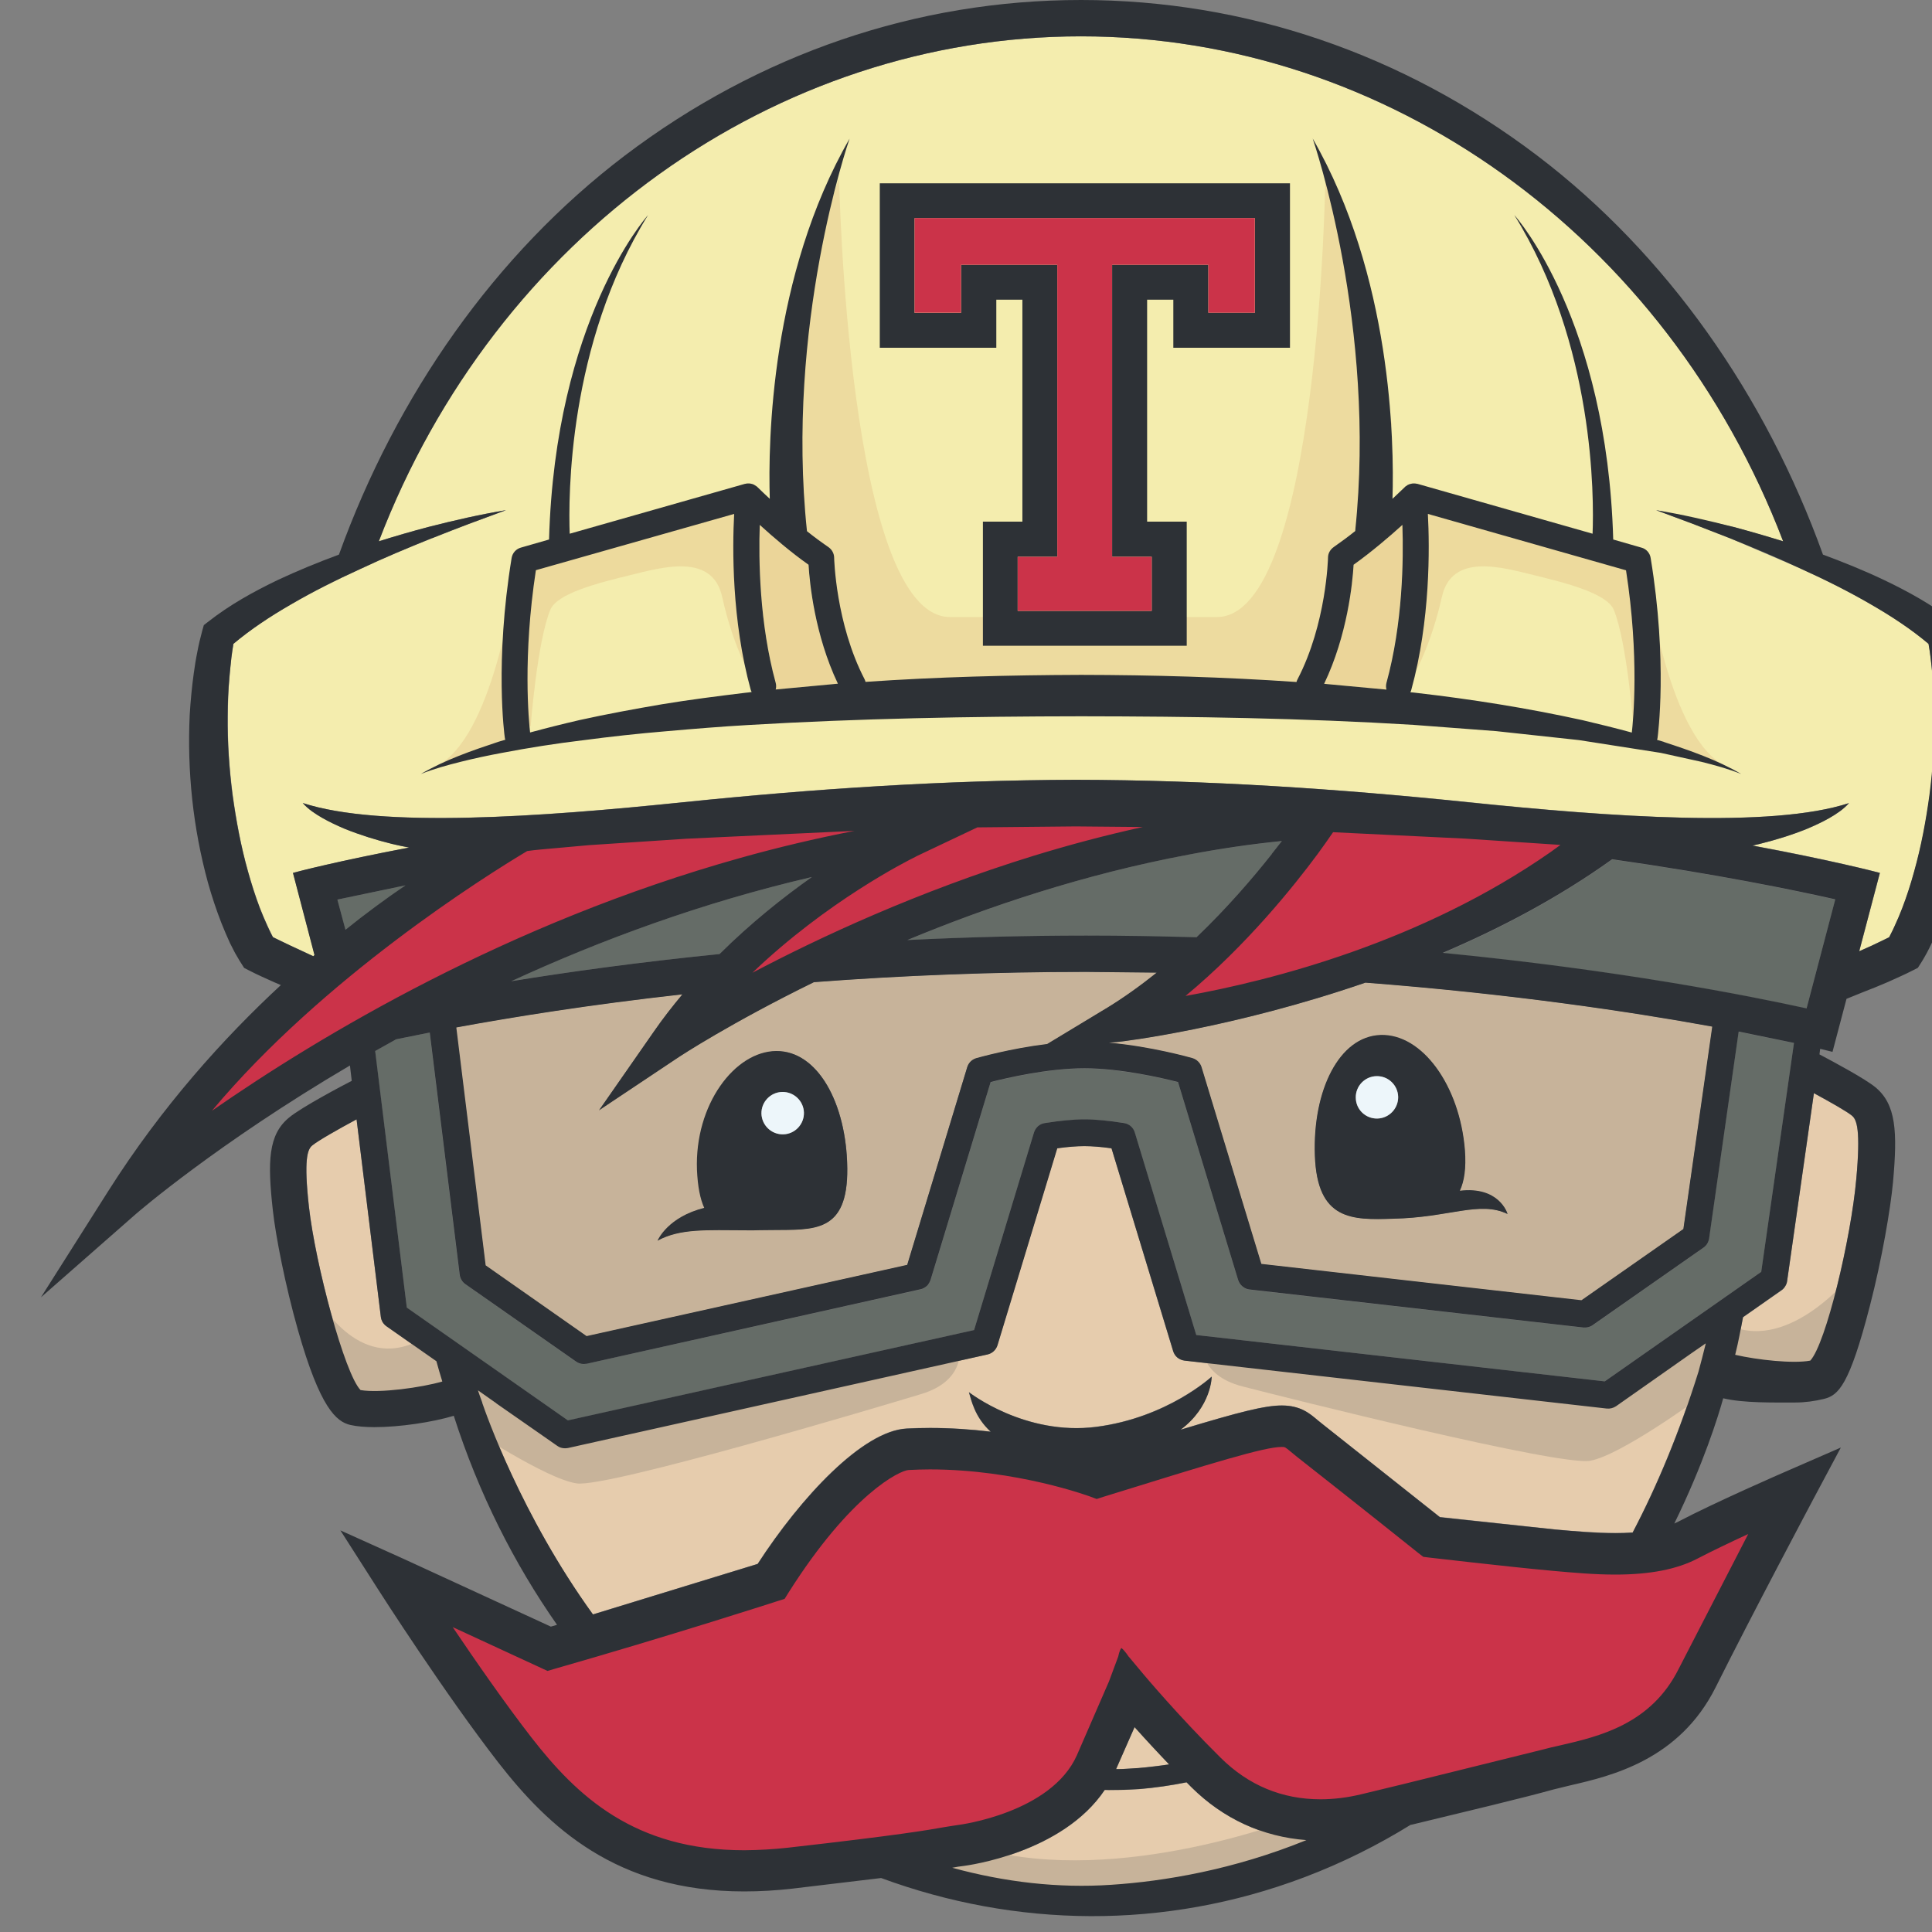 <svg width="16" height="16" viewBox="0 0 16 16" fill="none"
  xmlns="http://www.w3.org/2000/svg">
  <rect x="0" y="0" width="16" height="16" fill="#808080" stroke="none"/>
  <g clip-path="url(#clip0_4115_5682)">
    <path d="M4.161 6.926C4.161 6.926 1.672 8.678 1.574 9.345L1.761 9.307C1.761 9.307 4.742 7.331 7.105 7.091L7.159 6.791L4.161 6.927L4.161 6.926ZM8.069 6.675L6.109 8.066L6.215 8.151C6.295 8.087 9.698 7.047 9.698 7.047L10.416 6.597C9.934 6.657 8.07 6.675 8.07 6.675H8.069ZM9.773 8.358C11.166 8.358 13.253 6.994 13.253 6.994L12.578 6.865C12.545 6.899 11.49 6.829 11.49 6.829L10.989 6.689L9.793 8.052L9.696 8.289C9.782 8.254 9.773 8.358 9.773 8.358L9.773 8.358ZM14.317 12.707L13.887 12.828L11.899 12.785L10.656 11.818L9.153 12.194L7.415 12.043L6.442 13.107L4.616 13.653L3.704 13.37L3.658 13.33L4.067 14.332C4.067 14.332 4.994 15.326 5.512 15.443C6.03 15.56 6.965 15.435 7.667 15.326C8.368 15.218 8.928 14.966 9.153 14.558C9.379 14.15 9.412 14.032 9.412 14.032C9.412 14.032 10.081 14.976 10.657 15.084C11.233 15.193 12.945 14.608 12.945 14.608C12.945 14.608 13.989 14.324 14.173 13.965C14.357 13.606 14.841 12.429 14.841 12.429L14.317 12.707V12.707ZM3.895 13.523L3.866 13.51L3.705 13.371L3.895 13.523H3.895Z" fill="#CB3349"/>
    <path d="M16.005 5.607L15.989 5.446L15.972 5.332C15.829 5.211 15.665 5.104 15.496 5.006C15.312 4.899 15.12 4.803 14.923 4.713L14.326 4.457L14.022 4.339L13.716 4.225L14.357 4.364L14.768 4.482C13.799 1.95 11.482 0.301 8.953 0.301C6.424 0.301 4.107 1.95 3.138 4.482C3.274 4.44 3.412 4.4 3.549 4.364C3.761 4.309 3.975 4.26 4.191 4.225L3.883 4.339L3.579 4.457C3.377 4.538 3.177 4.621 2.982 4.713C2.786 4.803 2.593 4.899 2.409 5.006C2.24 5.104 2.077 5.211 1.933 5.332C1.927 5.369 1.921 5.408 1.917 5.446C1.91 5.499 1.904 5.553 1.901 5.607C1.891 5.715 1.887 5.823 1.887 5.931C1.884 6.149 1.899 6.366 1.927 6.579C1.956 6.795 1.996 7.009 2.054 7.215C2.083 7.319 2.116 7.421 2.153 7.52C2.172 7.569 2.193 7.618 2.215 7.665C2.225 7.689 2.236 7.712 2.248 7.735L2.261 7.761L2.31 7.785L2.406 7.831L2.596 7.919C2.599 7.916 2.602 7.913 2.606 7.91L2.427 7.229C2.465 7.218 2.804 7.131 3.389 7.019C3.341 7.01 3.294 7 3.248 6.989C3.114 6.956 2.983 6.915 2.856 6.864C2.792 6.837 2.73 6.808 2.671 6.775C2.611 6.74 2.553 6.702 2.508 6.651C3.151 6.86 4.479 6.765 5.66 6.643C6.74 6.532 7.822 6.46 8.91 6.458C9.998 6.46 11.081 6.532 12.161 6.643C13.342 6.765 14.67 6.861 15.313 6.651C15.268 6.702 15.21 6.741 15.15 6.775C15.09 6.808 15.029 6.838 14.966 6.864C14.838 6.915 14.707 6.956 14.573 6.989C14.554 6.994 14.534 6.998 14.514 7.002C15.156 7.121 15.529 7.218 15.569 7.229L15.398 7.877L15.502 7.831L15.598 7.785L15.647 7.761L15.66 7.734C15.672 7.712 15.683 7.689 15.694 7.665C15.715 7.618 15.736 7.569 15.755 7.52C15.793 7.421 15.825 7.319 15.854 7.215C15.912 7.009 15.952 6.795 15.982 6.579C16.009 6.365 16.023 6.147 16.021 5.931C16.021 5.823 16.017 5.715 16.007 5.607L16.005 5.607Z" fill="#F4EDAE"/>
    <path d="M9.682 14.613L9.427 14.643L9.262 14.651L9.243 14.651L9.396 14.304L9.682 14.613V14.613ZM9.867 14.801C10.131 15.063 10.458 15.213 10.819 15.24C10.213 15.486 9.643 15.581 9.203 15.61C8.765 15.64 8.321 15.588 7.885 15.469C7.917 15.463 7.949 15.458 7.981 15.453C8.016 15.449 8.797 15.347 9.149 14.824H9.182H9.269C9.327 14.824 9.38 14.819 9.436 14.817C9.567 14.806 9.697 14.787 9.826 14.761L9.867 14.801V14.801Z" fill="#E6CCAD"/>
    <path d="M10.616 6.966L10.532 7.073C10.377 7.269 10.163 7.519 9.908 7.763L8.996 7.749C8.479 7.749 7.984 7.763 7.513 7.786C8.177 7.51 8.977 7.24 9.841 7.078C10.094 7.03 10.353 6.992 10.615 6.966H10.616ZM6.724 7.263C6.487 7.43 6.219 7.643 5.959 7.901C5.293 7.968 4.713 8.048 4.234 8.125C4.97 7.786 5.811 7.475 6.724 7.263V7.263ZM14.857 8.638L14.586 10.532L13.289 11.44L9.907 11.056L9.397 9.379C9.385 9.339 9.351 9.308 9.309 9.301C9.183 9.281 9.073 9.271 8.98 9.271C8.888 9.271 8.777 9.281 8.651 9.301C8.609 9.308 8.575 9.338 8.563 9.379L8.067 11.015L4.703 11.764L3.369 10.83L3.106 8.704L3.28 8.608L3.558 8.551L3.806 10.557C3.808 10.573 3.813 10.588 3.821 10.601C3.829 10.614 3.84 10.626 3.853 10.635L4.77 11.277C4.789 11.29 4.811 11.297 4.833 11.297C4.841 11.297 4.849 11.296 4.858 11.294L7.623 10.679C7.633 10.677 7.642 10.673 7.651 10.669C7.664 10.662 7.676 10.653 7.685 10.641C7.694 10.63 7.701 10.617 7.706 10.603L8.204 8.963C8.337 8.929 8.679 8.849 8.98 8.849C9.28 8.849 9.622 8.929 9.756 8.963L10.254 10.603C10.267 10.645 10.304 10.676 10.348 10.681L13.114 10.995C13.14 10.998 13.168 10.991 13.19 10.976L14.107 10.334C14.12 10.325 14.13 10.313 14.138 10.3C14.146 10.288 14.151 10.273 14.153 10.258L14.398 8.545L14.857 8.638L14.857 8.638ZM15.199 7.45L14.96 8.354C14.474 8.246 13.404 8.036 11.948 7.894C12.424 7.691 12.908 7.437 13.351 7.118C14.217 7.24 14.853 7.371 15.199 7.45Z" fill="#656C67"/>
    <path d="M5.446 10.275C5.634 10.173 5.847 10.188 6.182 10.189L6.294 10.188L6.394 10.187C6.738 10.183 7.024 10.216 7.019 9.676C7.014 9.137 6.774 8.7 6.431 8.704C6.087 8.707 5.754 9.149 5.775 9.688C5.78 9.829 5.801 9.93 5.834 10.003C5.535 10.078 5.452 10.264 5.447 10.275L5.446 10.275ZM9.578 8.055C9.445 8.163 9.305 8.263 9.158 8.352L8.671 8.647C8.365 8.684 8.099 8.76 8.084 8.764C8.075 8.766 8.067 8.77 8.059 8.775C8.035 8.789 8.017 8.812 8.008 8.839L7.512 10.475L4.857 11.066L4.021 10.48L3.777 8.51C4.252 8.422 4.887 8.321 5.649 8.236C5.568 8.334 5.488 8.437 5.413 8.544L4.959 9.196L5.62 8.756C5.63 8.749 6.051 8.472 6.74 8.135C7.427 8.083 8.184 8.05 8.995 8.05L9.577 8.056L9.578 8.055Z" fill="#E5CAA3"/>
    <path d="M12.485 10.054C12.482 10.041 12.41 9.824 12.09 9.862C12.127 9.782 12.143 9.674 12.132 9.526C12.089 8.988 11.776 8.56 11.433 8.572C11.089 8.584 10.87 9.03 10.888 9.57C10.907 10.109 11.196 10.106 11.539 10.094C12.001 10.085 12.254 9.943 12.485 10.055V10.054ZM14.18 8.503L13.94 10.179L13.097 10.769L10.446 10.468L9.951 8.839C9.946 8.821 9.936 8.805 9.923 8.792C9.91 8.779 9.894 8.769 9.876 8.764C9.859 8.759 9.531 8.666 9.183 8.636L9.247 8.631C9.302 8.627 10.216 8.515 11.308 8.139C12.517 8.232 13.505 8.38 14.18 8.503L14.18 8.503Z" fill="#E5CAA3"/>
    <path d="M5.446 10.275C5.634 10.173 5.847 10.188 6.182 10.189L6.294 10.188L6.394 10.187C6.738 10.183 7.024 10.216 7.019 9.676C7.014 9.137 6.774 8.7 6.431 8.704C6.087 8.707 5.754 9.149 5.775 9.688C5.78 9.829 5.801 9.93 5.834 10.003C5.535 10.078 5.452 10.264 5.447 10.275L5.446 10.275ZM9.578 8.055C9.445 8.163 9.305 8.263 9.158 8.352L8.671 8.647C8.365 8.684 8.099 8.76 8.084 8.764C8.075 8.766 8.067 8.77 8.059 8.775C8.035 8.789 8.017 8.812 8.008 8.839L7.512 10.475L4.857 11.066L4.021 10.48L3.777 8.51C4.252 8.422 4.887 8.321 5.649 8.236C5.568 8.334 5.488 8.437 5.413 8.544L4.959 9.196L5.62 8.756C5.63 8.749 6.051 8.472 6.74 8.135C7.427 8.083 8.184 8.05 8.995 8.05L9.577 8.056L9.578 8.055Z" fill="#C7B39A"/>
    <path d="M12.485 10.054C12.482 10.041 12.41 9.824 12.09 9.862C12.127 9.782 12.143 9.674 12.132 9.526C12.089 8.988 11.776 8.56 11.433 8.572C11.089 8.584 10.87 9.03 10.888 9.57C10.907 10.109 11.196 10.106 11.539 10.094C12.001 10.085 12.254 9.943 12.485 10.055V10.054ZM14.18 8.503L13.94 10.179L13.097 10.769L10.446 10.468L9.951 8.839C9.946 8.821 9.936 8.805 9.923 8.792C9.91 8.779 9.894 8.769 9.876 8.764C9.859 8.759 9.531 8.666 9.183 8.636L9.247 8.631C9.302 8.627 10.216 8.515 11.308 8.139C12.517 8.232 13.505 8.38 14.18 8.503L14.18 8.503Z" fill="#C7B39A"/>
    <path d="M15.337 9.24C15.378 9.274 15.409 9.36 15.373 9.765C15.329 10.26 15.121 11.129 14.992 11.269C14.85 11.296 14.552 11.264 14.37 11.221C14.401 11.096 14.41 11.037 14.435 10.909L14.753 10.687C14.766 10.678 14.776 10.667 14.784 10.654C14.792 10.641 14.798 10.627 14.8 10.611L15.022 9.054C15.157 9.127 15.296 9.206 15.337 9.24L15.337 9.24ZM3.614 11.273L3.663 11.441C3.492 11.491 3.144 11.539 2.986 11.511C2.856 11.38 2.612 10.474 2.559 9.993C2.515 9.604 2.546 9.519 2.585 9.487C2.631 9.448 2.804 9.35 2.953 9.27L3.154 10.906C3.158 10.937 3.175 10.965 3.201 10.983L3.614 11.273L3.614 11.273ZM10.046 11.296L10.034 11.4C10.034 11.4 9.667 11.74 9.077 11.816C8.487 11.892 8.023 11.529 8.023 11.529C8.043 11.592 8.07 11.735 8.204 11.856C8.047 11.837 7.877 11.825 7.699 11.825C7.635 11.825 7.571 11.826 7.507 11.83C7.144 11.849 6.633 12.398 6.274 12.951L4.909 13.37C4.314 12.546 4.021 11.702 3.991 11.615L3.992 11.615L3.957 11.513L4.11 11.62V11.621L4.488 11.885L4.614 11.973C4.633 11.986 4.655 11.993 4.678 11.993C4.686 11.993 4.694 11.992 4.702 11.99L8.177 11.217C8.216 11.208 8.247 11.179 8.259 11.141L8.754 9.509C8.84 9.497 8.915 9.491 8.979 9.491C9.044 9.491 9.119 9.497 9.205 9.509L9.715 11.189C9.727 11.231 9.764 11.262 9.808 11.267L10.046 11.294L10.046 11.296ZM14.013 11.205L14.125 11.127L14.065 11.358C13.909 11.858 13.725 12.3 13.521 12.691C13.473 12.694 13.425 12.696 13.377 12.695C13.219 12.695 13.058 12.682 12.88 12.666L11.924 12.563L10.953 11.794L10.912 11.761C10.845 11.704 10.768 11.639 10.615 11.639C10.475 11.639 10.27 11.691 9.775 11.84C10.032 11.648 10.034 11.4 10.034 11.4L10.046 11.296L13.305 11.666C13.332 11.669 13.36 11.662 13.382 11.647L14.012 11.205L14.013 11.205Z" fill="#E6CCAD"/>
    <path d="M11.614 4.347C11.623 4.637 11.616 5.162 11.481 5.655C11.476 5.674 11.476 5.693 11.481 5.711L10.966 5.663C11.158 5.259 11.2 4.828 11.21 4.676C11.358 4.571 11.505 4.445 11.614 4.346L11.614 4.347ZM6.695 4.677C6.704 4.829 6.746 5.258 6.939 5.662L6.424 5.71C6.428 5.692 6.429 5.673 6.424 5.654C6.289 5.163 6.282 4.637 6.291 4.347C6.4 4.445 6.547 4.571 6.695 4.677H6.695Z" fill="#EBD599"/>
    <path d="M12.485 10.054C12.253 9.942 12.001 10.084 11.539 10.093C11.196 10.105 10.908 10.108 10.889 9.569C10.87 9.029 11.09 8.583 11.433 8.571C11.776 8.559 12.089 8.987 12.132 9.525C12.143 9.674 12.127 9.782 12.09 9.861C12.41 9.823 12.482 10.04 12.485 10.053V10.054ZM11.406 9.264C11.503 9.262 11.58 9.182 11.579 9.085C11.577 8.988 11.497 8.911 11.4 8.913C11.377 8.913 11.354 8.918 11.333 8.927C11.312 8.936 11.293 8.95 11.277 8.966C11.261 8.983 11.248 9.002 11.24 9.024C11.231 9.045 11.227 9.068 11.228 9.091C11.229 9.188 11.309 9.265 11.406 9.264Z" fill="#2D3136"/>
    <path d="M11.406 9.263C11.503 9.261 11.58 9.181 11.579 9.084C11.577 8.987 11.497 8.91 11.4 8.912C11.303 8.914 11.226 8.994 11.228 9.091C11.229 9.188 11.309 9.265 11.406 9.263Z" fill="#EDF6FA"/>
    <path d="M7.017 9.676C7.022 10.216 6.737 10.183 6.393 10.187L6.292 10.188C6.255 10.189 6.218 10.19 6.181 10.189C5.848 10.188 5.634 10.173 5.445 10.275C5.45 10.264 5.533 10.078 5.832 10.003C5.799 9.93 5.778 9.829 5.772 9.688C5.752 9.149 6.084 8.707 6.428 8.704C6.772 8.701 7.011 9.137 7.017 9.676H7.017ZM6.487 9.394C6.583 9.391 6.66 9.31 6.657 9.214C6.655 9.117 6.574 9.04 6.477 9.043C6.38 9.045 6.303 9.126 6.306 9.223C6.309 9.32 6.389 9.396 6.487 9.394L6.487 9.394Z" fill="#2D3136"/>
    <path d="M6.487 9.394C6.583 9.392 6.66 9.311 6.658 9.214C6.655 9.117 6.574 9.041 6.477 9.043C6.381 9.046 6.304 9.126 6.306 9.223C6.309 9.32 6.39 9.397 6.487 9.394Z" fill="#EDF6FA"/>
    <path opacity="0.8" d="M4.395 6.012C4.395 6.012 4.448 5.317 4.557 5.051C4.613 4.913 4.957 4.827 5.219 4.763C5.481 4.699 5.9 4.575 5.981 4.944C6.062 5.312 6.193 5.581 6.281 5.699L6.168 4.182L4.363 4.62L4.244 5.962L4.3 6.069L4.394 6.012L4.395 6.012ZM13.527 6.012C13.527 6.012 13.474 5.317 13.365 5.051C13.308 4.913 12.965 4.827 12.703 4.763C12.44 4.699 12.023 4.575 11.941 4.944C11.858 5.312 11.728 5.581 11.641 5.699L11.753 4.182L13.558 4.619L13.677 5.962L13.621 6.068L13.527 6.012" fill="#EBD599"/>
    <path opacity="0.75" d="M10.976 1.47C10.976 1.47 10.928 5.11 10.078 5.11H7.868C7.018 5.11 6.949 1.473 6.949 1.473L6.531 2.707L6.537 4.402L6.834 4.637L6.969 5.365L7.157 5.79L10.796 5.796L10.964 5.492L11.106 4.98L11.126 4.657L11.528 3.51L10.975 1.47L10.976 1.47ZM13.653 4.864C13.653 4.864 13.828 6.119 14.291 6.345C14.754 6.572 14.291 6.345 14.291 6.345L13.643 6.15L13.653 4.864H13.653ZM4.251 4.864C4.251 4.864 4.076 6.119 3.613 6.345C3.15 6.572 3.613 6.345 3.613 6.345L4.262 6.15L4.251 4.864H4.251Z" fill="#EBD599"/>
    <path d="M13.777 6.144C13.998 6.216 14.22 6.293 14.42 6.41C14.313 6.367 14.202 6.337 14.09 6.309L13.754 6.235L13.075 6.129L12.391 6.055L11.705 6.003C10.789 5.947 9.871 5.933 8.953 5.932C8.034 5.933 7.116 5.95 6.201 6.004C5.972 6.017 5.744 6.036 5.515 6.056C5.287 6.075 5.059 6.1 4.832 6.13C4.604 6.157 4.377 6.193 4.152 6.236C4.039 6.257 3.927 6.281 3.815 6.309C3.703 6.337 3.593 6.367 3.485 6.41C3.685 6.293 3.908 6.216 4.128 6.143C4.147 6.137 4.166 6.132 4.185 6.126C4.183 6.122 4.182 6.117 4.181 6.112C4.177 6.087 4.096 5.483 4.237 4.621C4.244 4.579 4.274 4.546 4.314 4.535L4.547 4.468C4.598 2.658 5.344 1.807 5.367 1.781C4.701 2.852 4.707 4.124 4.718 4.42L6.169 4.007C6.17 4.007 6.171 4.007 6.172 4.007C6.178 4.005 6.184 4.004 6.19 4.004C6.192 4.004 6.194 4.004 6.196 4.004C6.204 4.003 6.212 4.004 6.22 4.006C6.221 4.006 6.222 4.007 6.224 4.007C6.23 4.008 6.236 4.01 6.242 4.013C6.245 4.014 6.246 4.016 6.249 4.017C6.254 4.02 6.259 4.023 6.263 4.026C6.264 4.027 6.266 4.027 6.267 4.029C6.268 4.029 6.269 4.03 6.27 4.031C6.271 4.032 6.273 4.033 6.274 4.035C6.307 4.067 6.341 4.1 6.375 4.131C6.36 3.654 6.383 2.283 7.036 1.148C7.022 1.187 6.504 2.702 6.683 4.399C6.74 4.445 6.8 4.489 6.861 4.531C6.875 4.541 6.887 4.554 6.895 4.569C6.903 4.584 6.908 4.601 6.908 4.618C6.908 4.624 6.921 5.165 7.16 5.625C7.163 5.632 7.166 5.639 7.168 5.647C7.762 5.606 8.358 5.591 8.953 5.589C9.548 5.59 10.143 5.607 10.737 5.648C10.739 5.64 10.742 5.632 10.746 5.625C10.985 5.165 10.998 4.624 10.998 4.618C10.998 4.583 11.016 4.551 11.046 4.53C11.106 4.488 11.166 4.444 11.223 4.398C11.402 2.701 10.884 1.186 10.871 1.147C11.524 2.283 11.547 3.653 11.532 4.131L11.633 4.035C11.634 4.033 11.636 4.032 11.637 4.031C11.638 4.03 11.639 4.029 11.64 4.028C11.641 4.027 11.643 4.027 11.644 4.026C11.649 4.022 11.654 4.019 11.658 4.016C11.66 4.016 11.662 4.014 11.665 4.013C11.671 4.01 11.677 4.008 11.684 4.007C11.685 4.007 11.686 4.006 11.688 4.006C11.695 4.004 11.703 4.003 11.711 4.004C11.713 4.004 11.715 4.004 11.717 4.004C11.723 4.004 11.729 4.005 11.735 4.007C11.736 4.007 11.737 4.007 11.739 4.007L13.189 4.42C13.201 4.124 13.207 2.852 12.541 1.781C12.565 1.807 13.309 2.658 13.36 4.468L13.593 4.535C13.613 4.54 13.631 4.551 13.644 4.566C13.658 4.582 13.667 4.6 13.67 4.621C13.812 5.483 13.73 6.087 13.727 6.112C13.726 6.117 13.725 6.122 13.723 6.127L13.78 6.144H13.777ZM13.514 6.067C13.525 5.97 13.578 5.443 13.466 4.723L11.825 4.256C11.84 4.534 11.846 5.137 11.688 5.712C11.686 5.719 11.684 5.726 11.68 5.733C11.697 5.734 11.713 5.736 11.729 5.738C12.19 5.791 12.649 5.864 13.105 5.964C13.242 5.996 13.379 6.03 13.515 6.067L13.514 6.067ZM11.482 5.655C11.617 5.163 11.624 4.637 11.614 4.347C11.506 4.445 11.358 4.571 11.21 4.677C11.201 4.829 11.159 5.259 10.966 5.663L11.482 5.711C11.477 5.693 11.477 5.674 11.482 5.655L11.482 5.655ZM6.939 5.662C6.747 5.258 6.705 4.829 6.696 4.677C6.547 4.572 6.4 4.445 6.292 4.347C6.282 4.637 6.289 5.163 6.424 5.655C6.429 5.674 6.429 5.692 6.424 5.71L6.939 5.662H6.939ZM6.225 5.731C6.222 5.725 6.219 5.719 6.217 5.712C6.059 5.137 6.065 4.534 6.08 4.256L4.438 4.722C4.328 5.441 4.379 5.969 4.39 6.066C4.527 6.029 4.662 5.995 4.801 5.963C5.028 5.913 5.256 5.871 5.485 5.832C5.715 5.794 5.945 5.765 6.175 5.737C6.192 5.735 6.208 5.734 6.224 5.731L6.225 5.731ZM10.683 1.518V2.88H9.717V2.482H9.5V4.32H9.828V5.348H8.14V4.32H8.467V2.482H8.251V2.88H7.286V1.518H10.684L10.683 1.518ZM10.393 2.591V1.807H7.574V2.591H7.959V2.193H8.756V4.611H8.428V5.059H9.538V4.611H9.21V2.193H10.007V2.59H10.392L10.393 2.591Z" fill="#2D3136"/>
    <path d="M8.428 5.059V4.611H8.756V2.193H7.959V2.59H7.574V1.806H10.392V2.59H10.007V2.193H9.21V4.611H9.538V5.059H8.428Z" fill="#CB3349"/>
    <path d="M2.794 7.45L3.358 7.332L2.86 7.7L2.794 7.45H2.794Z" fill="#656C67"/>
    <path d="M7.947 11.182C7.947 11.182 7.986 11.436 7.632 11.544C7.277 11.652 5.033 12.321 4.777 12.285C4.521 12.249 3.871 11.815 3.871 11.815L3.714 11.255L4.675 11.854L7.946 11.182L7.947 11.182ZM9.957 11.133C9.957 11.133 9.929 11.388 10.287 11.481C10.646 11.574 12.918 12.145 13.171 12.097C13.425 12.05 14.056 11.588 14.056 11.588L14.189 11.022L13.305 11.549L9.957 11.133L9.957 11.133Z" fill="#C7B39A"/>
    <path d="M2.612 10.716C2.612 10.716 2.923 11.338 3.425 11.123L3.784 11.255L3.748 11.519L2.994 11.614L2.791 11.495L2.612 10.717V10.716ZM15.343 10.546C15.343 10.546 14.834 11.195 14.332 10.98L14.17 11.084L14.206 11.348L14.96 11.444L15.163 11.324L15.343 10.547V10.546ZM7.481 15.432C7.481 15.432 9.323 16.36 11.409 15.097L10.739 15.052C10.739 15.052 9.278 15.63 8.121 15.31L7.481 15.432V15.432Z" fill="#C7B39A"/>
    <path d="M9.349 13.721L9.476 13.873C9.479 13.876 9.762 14.214 10.109 14.557C10.339 14.785 10.617 14.901 10.936 14.901C11.045 14.901 11.159 14.887 11.275 14.859L11.618 14.776L12.773 14.49C12.82 14.477 12.872 14.465 12.927 14.453C13.242 14.38 13.673 14.28 13.902 13.821L14.478 12.704C14.329 12.773 14.172 12.848 14.061 12.906C13.89 12.996 13.666 13.04 13.377 13.04C13.205 13.04 13.036 13.025 12.848 13.008C12.474 12.974 11.841 12.899 11.835 12.899L11.787 12.893L11.748 12.863C11.743 12.858 11.188 12.416 10.74 12.064L10.69 12.023C10.642 11.983 10.642 11.983 10.615 11.983C10.471 11.983 10.053 12.112 9.138 12.396L9.082 12.414L9.026 12.393C9.02 12.391 8.42 12.169 7.7 12.169C7.642 12.169 7.583 12.171 7.525 12.174C7.453 12.177 7.049 12.37 6.531 13.188L6.498 13.241L6.438 13.26C6.43 13.263 5.539 13.55 4.595 13.82L4.534 13.838L4.476 13.811C4.47 13.808 4.1 13.637 3.749 13.475C3.94 13.758 4.186 14.112 4.401 14.389C4.778 14.874 5.253 15.323 6.164 15.323C6.285 15.322 6.405 15.315 6.524 15.302C7.451 15.197 7.689 15.155 7.818 15.132C7.861 15.125 7.896 15.119 7.94 15.113C7.947 15.112 8.705 15.014 8.918 14.537L9.184 13.925L9.261 13.718C9.261 13.718 9.271 13.664 9.287 13.648L9.288 13.649C9.313 13.667 9.349 13.722 9.349 13.722L9.349 13.721ZM3.579 4.456C3.377 4.537 3.177 4.621 2.982 4.713C2.786 4.802 2.593 4.898 2.409 5.006C2.24 5.103 2.077 5.211 1.933 5.332C1.927 5.368 1.921 5.408 1.916 5.446L1.9 5.606C1.89 5.714 1.886 5.823 1.885 5.931C1.883 6.148 1.898 6.365 1.925 6.58C1.955 6.795 1.995 7.01 2.053 7.216C2.082 7.32 2.114 7.422 2.152 7.521C2.171 7.57 2.192 7.619 2.213 7.666C2.224 7.689 2.235 7.712 2.246 7.735L2.26 7.761C2.276 7.769 2.292 7.777 2.309 7.785L2.405 7.831L2.594 7.919C2.598 7.916 2.601 7.912 2.604 7.909L2.426 7.229C2.463 7.218 2.803 7.13 3.388 7.019C3.34 7.01 3.293 7 3.246 6.989C3.113 6.956 2.982 6.915 2.855 6.864C2.792 6.837 2.729 6.808 2.67 6.774C2.611 6.74 2.552 6.702 2.507 6.65C3.15 6.861 4.478 6.766 5.659 6.644C6.739 6.533 7.821 6.461 8.909 6.458C9.997 6.46 11.08 6.532 12.159 6.644C13.341 6.766 14.669 6.861 15.312 6.651C15.267 6.702 15.208 6.741 15.149 6.775C15.09 6.809 15.027 6.837 14.964 6.864C14.837 6.916 14.705 6.956 14.572 6.989L14.513 7.003C15.154 7.122 15.528 7.218 15.568 7.229L15.397 7.878L15.5 7.832L15.596 7.786L15.645 7.762L15.658 7.736C15.67 7.713 15.681 7.69 15.691 7.667C15.713 7.62 15.734 7.571 15.753 7.521C15.791 7.422 15.824 7.32 15.852 7.217C15.91 7.01 15.95 6.796 15.979 6.581C16.007 6.366 16.021 6.149 16.02 5.932C16.019 5.823 16.015 5.715 16.005 5.607C16.001 5.553 15.995 5.5 15.988 5.446C15.984 5.408 15.978 5.37 15.971 5.332C15.828 5.211 15.665 5.104 15.495 5.006C15.311 4.899 15.119 4.803 14.922 4.714C14.727 4.622 14.527 4.538 14.325 4.457L14.021 4.339L13.715 4.225C13.93 4.26 14.144 4.31 14.356 4.364C14.494 4.4 14.631 4.44 14.767 4.483C13.799 1.95 11.481 0.301 8.952 0.301C6.422 0.301 4.106 1.95 3.137 4.483C3.274 4.44 3.411 4.4 3.548 4.364C3.76 4.31 3.974 4.261 4.19 4.225L3.882 4.339C3.781 4.377 3.679 4.416 3.579 4.457L3.579 4.456ZM16.333 5.921C16.345 6.154 16.338 6.388 16.312 6.62C16.288 6.851 16.244 7.081 16.183 7.308C16.151 7.422 16.113 7.534 16.07 7.644C16.048 7.7 16.025 7.755 15.998 7.81C15.985 7.838 15.971 7.865 15.957 7.892L15.934 7.933C15.925 7.948 15.919 7.959 15.906 7.979L15.883 8.015L15.846 8.034C15.81 8.052 15.774 8.07 15.738 8.086L15.634 8.133C15.565 8.163 15.495 8.191 15.425 8.218L15.292 8.272L15.176 8.711L15.074 8.686L15.068 8.732C15.195 8.799 15.446 8.934 15.531 9.004C15.703 9.146 15.715 9.371 15.677 9.791C15.657 10.007 15.586 10.427 15.486 10.813C15.315 11.477 15.224 11.555 15.106 11.585C15.027 11.604 14.947 11.615 14.866 11.615C14.684 11.615 14.437 11.62 14.271 11.58C14.229 11.731 14.107 12.125 13.866 12.617C13.878 12.611 13.89 12.606 13.9 12.601C14.198 12.444 14.769 12.195 14.793 12.185L15.245 11.988L15.013 12.423C15.008 12.433 14.512 13.365 14.208 13.974C13.906 14.577 13.341 14.708 13.003 14.786L12.864 14.82C12.621 14.888 12.13 15.005 11.696 15.11C11.691 15.111 11.686 15.112 11.681 15.113C11.414 15.278 11.123 15.425 10.804 15.546C9.639 15.987 8.41 15.963 7.297 15.553L6.561 15.641C6.429 15.656 6.296 15.664 6.162 15.664C5.101 15.664 4.539 15.125 4.128 14.598C3.689 14.033 3.151 13.194 3.129 13.159L2.819 12.674L3.345 12.911L4.562 13.471L4.613 13.456C4.257 12.947 3.964 12.368 3.758 11.725C3.582 11.778 3.311 11.819 3.101 11.819C3.024 11.819 2.955 11.813 2.902 11.801C2.785 11.774 2.651 11.661 2.468 11.017C2.362 10.644 2.283 10.236 2.26 10.027C2.214 9.617 2.222 9.397 2.393 9.256C2.495 9.17 2.841 8.988 2.913 8.951L2.898 8.824C1.798 9.471 1.139 10.042 1.125 10.054L0.339 10.744L0.899 9.86C1.343 9.16 1.855 8.594 2.326 8.158L2.27 8.134L2.166 8.087C2.131 8.071 2.098 8.055 2.059 8.035L2.022 8.016L1.999 7.98C1.985 7.96 1.98 7.949 1.971 7.934L1.947 7.893L1.905 7.811C1.88 7.756 1.856 7.701 1.834 7.645C1.791 7.535 1.754 7.423 1.722 7.309C1.66 7.082 1.617 6.853 1.592 6.621C1.567 6.389 1.56 6.155 1.571 5.922C1.578 5.806 1.589 5.689 1.605 5.574C1.613 5.516 1.622 5.458 1.634 5.4C1.645 5.341 1.659 5.281 1.675 5.223L1.688 5.177L1.72 5.152C1.903 5.008 2.101 4.899 2.303 4.802C2.468 4.725 2.636 4.656 2.807 4.593C3.283 3.274 4.1 2.104 5.175 1.288C6.286 0.446 7.592 0 8.952 0C10.313 0 11.619 0.446 12.73 1.288C13.804 2.104 14.622 3.274 15.097 4.593C15.267 4.656 15.436 4.724 15.602 4.803C15.803 4.899 16.002 5.008 16.185 5.152L16.217 5.178L16.229 5.223C16.246 5.281 16.259 5.341 16.271 5.4C16.282 5.458 16.292 5.516 16.299 5.574C16.316 5.689 16.327 5.806 16.333 5.922L16.333 5.921ZM15.373 9.764C15.41 9.359 15.378 9.272 15.337 9.239C15.296 9.205 15.157 9.126 15.022 9.053L14.8 10.61C14.798 10.625 14.792 10.64 14.784 10.652C14.776 10.665 14.766 10.677 14.753 10.685L14.435 10.908C14.41 11.035 14.401 11.095 14.37 11.22C14.552 11.262 14.85 11.295 14.992 11.268C15.121 11.128 15.329 10.26 15.373 9.763L15.373 9.764ZM14.961 8.352L15.199 7.448C14.853 7.37 14.217 7.239 13.351 7.116C12.908 7.434 12.424 7.688 11.948 7.891C13.404 8.033 14.474 8.244 14.961 8.351V8.352ZM14.586 10.531L14.857 8.637L14.399 8.543L14.154 10.257C14.149 10.287 14.133 10.315 14.108 10.332L13.19 10.974C13.168 10.99 13.141 10.996 13.114 10.994L10.348 10.679C10.327 10.677 10.307 10.668 10.29 10.654C10.273 10.64 10.261 10.622 10.254 10.601L9.756 8.961C9.623 8.927 9.28 8.847 8.981 8.847C8.679 8.847 8.337 8.927 8.204 8.961L7.706 10.601C7.701 10.615 7.694 10.628 7.685 10.64C7.676 10.651 7.664 10.66 7.651 10.667C7.643 10.672 7.633 10.675 7.624 10.677L4.859 11.294C4.85 11.295 4.842 11.296 4.834 11.296C4.811 11.296 4.789 11.289 4.771 11.276L3.853 10.634C3.828 10.616 3.811 10.588 3.807 10.556L3.559 8.551L3.281 8.607L3.107 8.704L3.369 10.829L4.703 11.763L8.067 11.015L8.563 9.379C8.569 9.359 8.581 9.341 8.596 9.327C8.612 9.313 8.631 9.304 8.652 9.301C8.778 9.281 8.888 9.27 8.981 9.27C9.073 9.27 9.184 9.281 9.309 9.301C9.352 9.308 9.386 9.338 9.398 9.379L9.907 11.056L13.29 11.44L14.587 10.532L14.586 10.531ZM13.941 10.178L14.18 8.502C13.505 8.379 12.518 8.231 11.308 8.138C10.216 8.514 9.302 8.626 9.247 8.63L9.183 8.635C9.531 8.665 9.859 8.758 9.876 8.763C9.912 8.774 9.94 8.802 9.951 8.838L10.446 10.467L13.097 10.768L13.941 10.178V10.178ZM14.125 11.126L14.012 11.204L13.383 11.646C13.36 11.661 13.333 11.668 13.306 11.665L9.809 11.268C9.788 11.265 9.767 11.256 9.751 11.243C9.734 11.229 9.722 11.21 9.716 11.19L9.205 9.51C9.12 9.498 9.044 9.492 8.981 9.492C8.917 9.492 8.841 9.498 8.756 9.51L8.261 11.141C8.249 11.179 8.218 11.208 8.179 11.217L4.703 11.992C4.695 11.993 4.687 11.994 4.679 11.994C4.656 11.994 4.634 11.988 4.615 11.974L4.489 11.886L4.11 11.622V11.621L3.958 11.514C3.969 11.549 3.982 11.582 3.994 11.616L3.993 11.616C4.023 11.703 4.315 12.546 4.911 13.37L6.275 12.952C6.634 12.398 7.145 11.85 7.509 11.831C7.573 11.828 7.637 11.826 7.701 11.826C7.869 11.826 8.038 11.837 8.205 11.857C8.072 11.736 8.044 11.593 8.025 11.53C8.025 11.53 8.488 11.893 9.079 11.817C9.669 11.741 10.035 11.401 10.035 11.401C10.035 11.401 10.034 11.649 9.777 11.841C10.271 11.691 10.476 11.64 10.616 11.64C10.77 11.64 10.846 11.705 10.913 11.762C10.926 11.772 10.939 11.783 10.954 11.795L11.925 12.565L12.88 12.667C13.059 12.683 13.22 12.697 13.378 12.697C13.429 12.697 13.476 12.695 13.521 12.692C13.726 12.302 13.91 11.859 14.066 11.36C14.087 11.283 14.107 11.205 14.126 11.128L14.125 11.126ZM12.922 6.998C12.921 6.998 12.921 6.997 12.92 6.997L12.134 6.945L11.04 6.892C10.999 6.952 10.957 7.011 10.914 7.07C10.716 7.338 10.322 7.83 9.818 8.248C10.532 8.12 11.771 7.803 12.842 7.056L12.922 6.998L12.922 6.998ZM10.532 7.072L10.616 6.965C10.356 6.991 10.098 7.029 9.842 7.078C8.977 7.24 8.178 7.509 7.514 7.785C8.008 7.761 8.503 7.748 8.997 7.748C9.31 7.748 9.614 7.754 9.909 7.762C10.164 7.518 10.378 7.268 10.533 7.072H10.532ZM10.819 15.239C10.459 15.212 10.131 15.063 9.867 14.801L9.827 14.76C9.698 14.786 9.567 14.805 9.436 14.816C9.38 14.818 9.327 14.823 9.269 14.823L9.182 14.824L9.149 14.823C8.798 15.346 8.016 15.448 7.981 15.453C7.949 15.456 7.922 15.461 7.886 15.468C8.321 15.587 8.765 15.639 9.204 15.609C9.643 15.58 10.214 15.485 10.819 15.239H10.819ZM9.427 14.642C9.511 14.636 9.596 14.625 9.682 14.612C9.585 14.511 9.489 14.408 9.396 14.303L9.243 14.651H9.262C9.315 14.651 9.372 14.645 9.427 14.642L9.427 14.642ZM9.159 8.352C9.305 8.263 9.445 8.162 9.579 8.055L8.996 8.049C8.244 8.049 7.492 8.077 6.741 8.134C6.053 8.471 5.631 8.748 5.621 8.755L4.96 9.196L5.414 8.544C5.489 8.435 5.569 8.333 5.651 8.235C4.888 8.32 4.253 8.422 3.779 8.509L4.022 10.479L4.858 11.065L7.513 10.475L8.01 8.838C8.018 8.811 8.036 8.788 8.06 8.774C8.068 8.769 8.076 8.766 8.085 8.763C8.101 8.759 8.365 8.683 8.672 8.646L9.16 8.351L9.159 8.352ZM9.464 6.849L8.909 6.844L8.094 6.852L7.592 7.09C7.592 7.09 7.589 7.092 7.585 7.094C7.51 7.131 6.851 7.463 6.231 8.056C6.787 7.763 7.603 7.382 8.564 7.086C8.851 6.998 9.153 6.917 9.464 6.849L9.464 6.849ZM5.959 7.901C6.219 7.643 6.487 7.43 6.724 7.263C5.811 7.475 4.97 7.787 4.234 8.126C4.713 8.048 5.293 7.968 5.959 7.901L5.959 7.901ZM6.131 7.105C6.437 7.019 6.753 6.944 7.076 6.881L5.685 6.946L4.88 6.999L4.479 7.035C4.441 7.038 4.404 7.043 4.366 7.048C4.016 7.257 2.676 8.098 1.755 9.199C2.65 8.577 4.208 7.643 6.131 7.105V7.105ZM3.663 11.441C3.646 11.385 3.629 11.329 3.614 11.273L3.201 10.984C3.188 10.975 3.177 10.963 3.169 10.95C3.161 10.937 3.156 10.922 3.154 10.906L2.953 9.27C2.804 9.35 2.631 9.448 2.585 9.487C2.546 9.519 2.515 9.603 2.558 9.993C2.612 10.473 2.855 11.38 2.986 11.512C3.144 11.539 3.492 11.491 3.663 11.441ZM3.358 7.332L2.794 7.45L2.861 7.7C3.022 7.571 3.188 7.448 3.358 7.332H3.358Z" fill="#2D3136"/>
  </g>
  <defs>
    <clipPath id="clip0_4115_5682">
      <rect width="16" height="16" fill="white" transform="translate(0.339)"/>
    </clipPath>
  </defs>
</svg>
